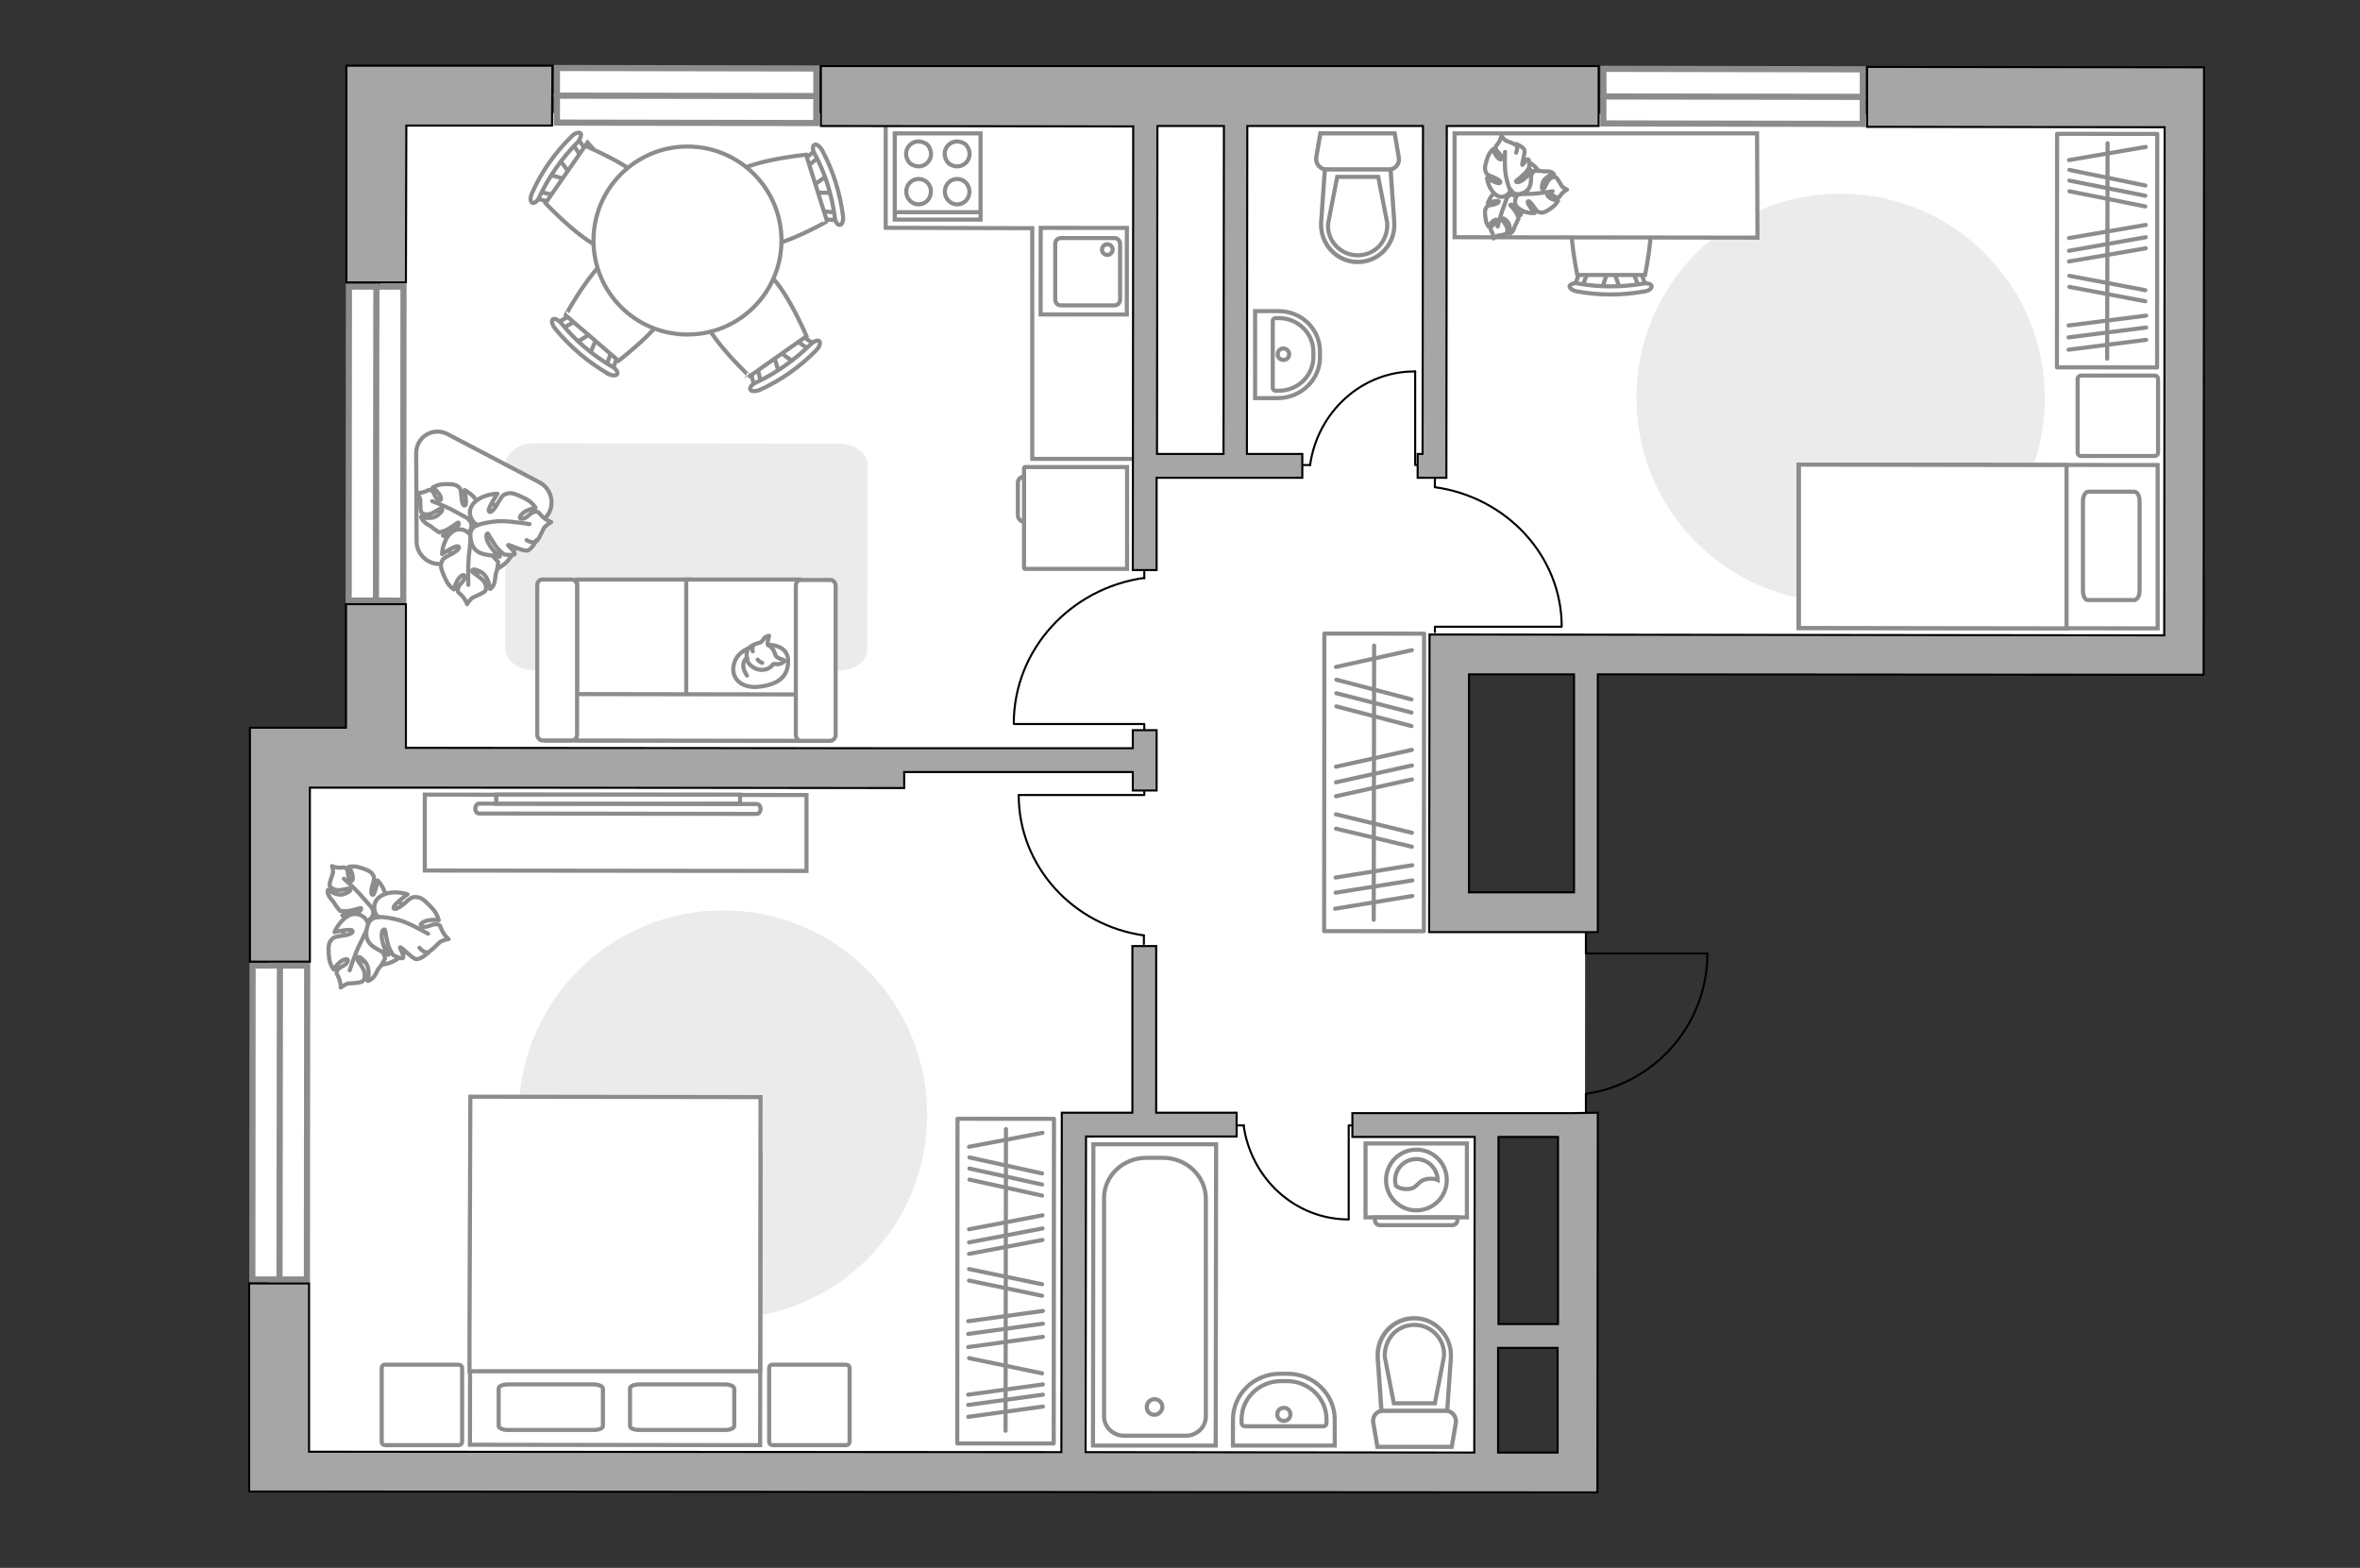 <?xml version="1.0" encoding="utf-8"?>
<!-- Generator: Adobe Illustrator 28.0.0, SVG Export Plug-In . SVG Version: 6.00 Build 0)  -->
<svg version="1.1" xmlns="http://www.w3.org/2000/svg" xmlns:xlink="http://www.w3.org/1999/xlink" x="0px" y="0px"
	 viewBox="0 0 575 382" style="enable-background:new 0 0 575 382;" xml:space="preserve">
<rect x="0" y="0" width="575" height="382" fill="#333333" stroke="none"/>
<style type="text/css">
	.st0{fill:#FFFFFF;}
	.st1{fill:#FFFFFF;stroke:#8C8C8C;stroke-width:1.5;stroke-linecap:round;stroke-miterlimit:10;}
	.st2{fill:none;stroke:#8C8C8C;stroke-miterlimit:10;}
	.st3{fill:#EBEBEB;}
	.st4{fill:#FFFFFF;stroke:#8C8C8C;stroke-miterlimit:10;}
	.st5{fill:none;stroke:#8C8C8C;stroke-linecap:round;stroke-linejoin:round;stroke-miterlimit:10;}
	.st6{fill:#FFFFFF;stroke:#8C8C8C;stroke-linecap:round;stroke-linejoin:round;stroke-miterlimit:10;}
	.st7{fill:none;stroke:#000000;stroke-width:0.5;stroke-linecap:round;stroke-linejoin:round;stroke-miterlimit:10;}
	.st8{fill:#FFFFFF;stroke:#8C8C8C;stroke-linecap:square;stroke-miterlimit:10;}
	.st9{opacity:0.5;}
	.st10{fill-rule:evenodd;clip-rule:evenodd;fill:#FFFFFF;fill-opacity:0.1;stroke:#8C8C8C;stroke-miterlimit:10;}
	.st11{fill:#A6A6A6;stroke:#000000;stroke-width:0.5;stroke-miterlimit:10;}
</style>
<g id="bg_1_">
	<g>
		
			<rect x="247.3" y="-126.9" transform="matrix(-7.883129e-04 1 -1 -7.883129e-04 403.722 -219.548)" class="st0" width="128.5" height="437.7"/>
		
			<rect x="112.1" y="118.8" transform="matrix(-7.883129e-04 1 -1 -7.883129e-04 469.409 32.796)" class="st0" width="212.4" height="264.3"/>
		
			<rect x="2.7" y="251.6" transform="matrix(-7.883129e-04 1 -1 -7.883129e-04 359.845 186.121)" class="st0" width="168.4" height="42.6"/>
		
			<rect x="274.2" y="269.8" transform="matrix(-7.883129e-04 1 -1 -7.883129e-04 633.027 -50.212)" class="st0" width="134.8" height="42.7"/>
		
			<rect x="344.5" y="233.6" transform="matrix(-7.883129e-04 1 -1 -7.883129e-04 620.084 -119.273)" class="st0" width="50.2" height="33.1"/>
	</g>
</g>
<g id="windows_1_">
	<g>
		
			<rect x="53.4" y="101.4" transform="matrix(-7.883054e-04 1 -1 -7.883054e-04 199.753 16.515)" class="st1" width="76.5" height="13.3"/>
		<line class="st1" x1="91.7" y1="69.8" x2="91.6" y2="146.3"/>
	</g>
	<g>
		
			<rect x="29.9" y="266.8" transform="matrix(-7.883054e-04 1 -1 -7.883054e-04 341.664 205.554)" class="st1" width="76.5" height="13.3"/>
		<line class="st1" x1="68.2" y1="235.2" x2="68.1" y2="311.7"/>
	</g>
	<g>
		
			<rect x="135.6" y="16.7" transform="matrix(-1 -1.821342e-03 1.821342e-03 -1 334.45 46.93)" class="st1" width="63.2" height="13.3"/>
		<line class="st1" x1="198.9" y1="23.4" x2="135.6" y2="23.3"/>
	</g>
	<g>
		
			<rect x="390.7" y="16.9" transform="matrix(-1 -1.821342e-03 1.821342e-03 -1 844.516 47.796)" class="st1" width="63.2" height="13.3"/>
		<line class="st1" x1="453.9" y1="23.6" x2="390.7" y2="23.5"/>
	</g>
</g>
<g id="furniture_1_">
	<polyline class="st2" points="215.8,30.6 215.8,55.5 251.5,55.6 251.5,111.8 276,111.8  "/>
	<path id="Vector_84_00000018239572804825828470000010550874241176966591_" class="st3" d="M130.2,163.3l74,0.1    c3.9,0,7.1-2.2,7.1-5.1l0.1-45.1c0-2.8-3.2-5.1-7.1-5.1l-74-0.1c-3.9,0-7.1,2.2-7.1,5.1l-0.1,45.1    C123.4,161.1,126.3,163.3,130.2,163.3z"/>
	<path id="Vector_00000182528543527590892830000001356655733594276015_" class="st3" d="M126.4,271.5c0,27.5,22.2,49.8,49.7,49.8    c27.5,0,49.8-22.2,49.8-49.7c0-27.5-22.2-49.8-49.7-49.8C148.7,221.8,126.4,244,126.4,271.5z"/>
	<path id="Vector_00000054969026946520037730000002552077048309549455_" class="st3" d="M398.7,96.9c0,27.5,22.2,49.8,49.7,49.8    c27.5,0,49.8-22.2,49.8-49.7c0-27.5-22.2-49.8-49.7-49.8C421,47.1,398.7,69.4,398.7,96.9z"/>
	<g>
		<g id="Group_10_00000168801700786178403320000006591023986790165182_">
			<g id="Group_11_00000175321374644220161250000005122641194832700602_">
				<path id="Vector_20_00000053516890637359034780000005322026201404914856_" class="st4" d="M390.3,70.4l1.5-4.6l1.3,0l1.6,4.6       L390.3,70.4z"/>
			</g>
			<g id="Group_12_00000018923948382440529040000015442341010248604075_">
				<path id="Vector_21_00000169520778646224002230000013843914153772726176_" class="st4" d="M399,65.9c0.4,0,0.8,0.2,0.8,0.5       l1.4,3.7c0.1,0.4-0.1,0.7-0.6,0.8c-0.5,0.1-1-0.1-1.1-0.4l-1.4-3.7c-0.1-0.4,0.1-0.7,0.6-0.8C398.8,65.9,398.9,65.9,399,65.9z"/>
			</g>
			<g id="Group_13_00000174586795458178247030000012425806758550502820_">
				<path id="Vector_22_00000168103955853399413520000001752699716828337080_" class="st4" d="M385.9,65.9c0.1,0,0.1,0,0.2,0       c0.5,0.1,0.8,0.4,0.6,0.8l-1.4,3.7c-0.1,0.4-0.6,0.6-1.2,0.4c-0.5-0.1-0.8-0.4-0.6-0.8l1.4-3.7       C385.2,66.1,385.5,65.9,385.9,65.9z"/>
			</g>
			<path id="Vector_23_00000049904893923530057830000009864281988889248384_" class="st4" d="M384.3,47.7c2.9-2.9,13.6-2.9,16.5,0      c3.4,3.4,0,19.3,0,19.3l-16.5,0C384.3,67,380.9,51.1,384.3,47.7z"/>
			<path id="Vector_24_00000020364616390849787690000016010525267567613859_" class="st4" d="M384.6,69.1c5.2,0.9,10.5,0.9,15.7,0      c1.1-0.2,2,0.1,2.1,0.6c0.1,0.5-0.6,1.2-1.8,1.3c-5.4,1-11,1-16.4,0c-1.1-0.2-1.8-0.8-1.8-1.3C382.7,69.2,383.6,68.8,384.6,69.1z      "/>
		</g>
		<path id="Vector_36_00000007427877345203989990000014979564947625233550_" class="st4" d="M428.2,57.9l-73.8-0.1l0-25.3l59.6,0     l14.1,0L428.2,57.9z"/>
	</g>
	<g>
		
			<rect x="485" y="48.8" transform="matrix(7.926456e-04 -1 1 7.926456e-04 451.977 574.466)" class="st5" width="56.9" height="24.4"/>
		<line class="st5" x1="504" y1="85.2" x2="522.9" y2="82.8"/>
		<line class="st5" x1="504" y1="82.2" x2="522.9" y2="79.8"/>
		<line class="st5" x1="504.2" y1="46.6" x2="522.7" y2="50.3"/>
		<line class="st5" x1="504.2" y1="44" x2="522.7" y2="47.7"/>
		<line class="st5" x1="504.2" y1="41.4" x2="522.7" y2="45.2"/>
		<line class="st5" x1="504" y1="79.3" x2="522.9" y2="76.9"/>
		<line class="st5" x1="504.2" y1="69.9" x2="522.7" y2="73.4"/>
		<line class="st5" x1="504.2" y1="67.2" x2="522.7" y2="70.7"/>
		<line class="st5" x1="504.1" y1="63.7" x2="522.8" y2="60.5"/>
		<line class="st5" x1="504.1" y1="58" x2="522.8" y2="54.8"/>
		<line class="st5" x1="504.1" y1="39" x2="522.8" y2="35.8"/>
		<line class="st5" x1="504.1" y1="61.1" x2="522.8" y2="57.8"/>
		<line class="st5" x1="513.4" y1="87.4" x2="513.5" y2="34.9"/>
	</g>
	<g>
		
			<rect x="298.5" y="178.5" transform="matrix(7.883130e-04 -1 1 7.883130e-04 143.88 525.222)" class="st5" width="72.5" height="24.3"/>
		<line class="st5" x1="325.3" y1="221.4" x2="344.1" y2="218.3"/>
		<line class="st5" x1="325.4" y1="217.5" x2="344.1" y2="214.5"/>
		<line class="st5" x1="325.6" y1="172.1" x2="343.9" y2="176.9"/>
		<line class="st5" x1="325.6" y1="168.9" x2="343.9" y2="173.6"/>
		<line class="st5" x1="325.6" y1="165.6" x2="343.9" y2="170.4"/>
		<line class="st5" x1="325.4" y1="213.8" x2="344.1" y2="210.8"/>
		<line class="st5" x1="325.5" y1="201.9" x2="344" y2="206.3"/>
		<line class="st5" x1="325.5" y1="198.4" x2="344" y2="202.9"/>
		<line class="st5" x1="325.5" y1="194" x2="344" y2="189.9"/>
		<line class="st5" x1="325.5" y1="186.8" x2="344" y2="182.7"/>
		<line class="st5" x1="325.5" y1="162.5" x2="344" y2="158.4"/>
		<line class="st5" x1="325.5" y1="190.6" x2="344" y2="186.5"/>
		<line class="st5" x1="334.7" y1="224.1" x2="334.8" y2="157.3"/>
	</g>
	<g>
		<path id="Vector_60_00000065053253825310733310000017478591559511722406_" class="st4" d="M87.7,219.3c-4,2.5-5.3,7.7-2.8,11.7     c2.5,4,7.7,5.3,11.7,2.8c4-2.5,5.3-7.7,2.8-11.7C97,218.1,91.7,216.9,87.7,219.3z"/>
		<path class="st6" d="M90.7,221.4c0,0,0.8,1.3-0.5,2.5c-1.2,1.1-2.7,1.9-4.7,0.6c-2-1.3-2.1-1.5-2.1-1.5s2.5-0.1,3.7-0.7     c1.2-0.6,0.9-1.1,0.8-1.1c-0.1,0-2.4,0.8-3.6,0.8c-1.2,0-1.5-0.1-1.5-0.1s-1.2-1.5-1.3-1.8c-0.1-0.3-1-1.1-1.4-1.9     c-0.4-0.8-0.2-1.4-0.2-1.4s2.2,1.7,4,1c1.8-0.7,1.6-1.1,1.2-1.3c-0.4-0.1-2.2,0.6-3.3,0.3c-1.1-0.3-1.5-0.8-1.5-1.3     c0-0.5,0.6-2.1,0.8-2.7c0.2-0.5-0.2-1.8-0.2-1.8s0.7,0.4,1.9,0.4c1.2,0,1.2-0.3,1.7,0.4c0.5,0.7,0.1,2,0.8,2.7     c0.7,0.6,0.8-0.7,0.5-1.6c-0.3-1-0.8-1.7-0.8-1.7s1.2-0.3,2.5,0.1s2.8,0.9,3.2,1.6c0.5,0.7,0.6,0.9,0.1,2.6     c-0.5,1.6-0.4,2.7,0.1,2.5c0.5-0.2,1.1-3.5,1.1-3.5s2,2,2,4.4C94.2,221.3,91.8,221.9,90.7,221.4z"/>
		<path class="st5" d="M83.8,214.1c0,0,2.9,2.6,4.1,4c0.8,0.9,2.3,2.6,2.9,3.3c0.9,1,1.4,2.3,1.7,3.6"/>
		<path class="st6" d="M89.8,225.6c0,0,1.1-1.4,2.8-0.6c1.8,0.8,3.3,2,2.7,4.7c-0.5,2.7-0.6,2.9-0.6,2.9s-1.2-2.7-2.4-3.7     c-1.2-1-1.6-0.5-1.5-0.4c0,0.1,1.9,2.2,2.5,3.5c0.6,1.3,0.5,1.6,0.5,1.6s-1.1,2-1.4,2.2c-0.3,0.2-0.8,1.6-1.4,2.3     c-0.6,0.7-1.4,0.9-1.4,0.9s0.8-3.1-0.7-4.7c-1.5-1.7-1.9-1.2-1.9-0.7c0,0.5,1.6,2.1,1.8,3.4c0.2,1.3-0.1,1.9-0.7,2.2     c-0.6,0.3-2.6,0.4-3.2,0.4c-0.6,0.1-1.9,1-1.9,1s0.1-0.9-0.4-2.2c-0.5-1.3-0.8-1.1-0.4-2c0.5-0.9,2.1-1.1,2.5-2.1     c0.4-1-1.1-0.6-2,0.2c-0.9,0.8-1.4,1.7-1.4,1.7s-0.9-1.1-1.1-2.7c-0.2-1.6-0.3-3.4,0.3-4.2c0.6-0.8,0.7-1,2.7-1.3     c2-0.2,3.1-0.8,2.6-1.3c-0.5-0.5-4.3,0.4-4.3,0.4s1.2-3,3.8-4.2C88.1,222,89.8,224.3,89.8,225.6z"/>
		<path class="st5" d="M85.2,236.4c0,0,1.4-4.3,2.4-6.2c0.6-1.2,1.7-3.6,2.2-4.6c0.7-1.4,1.8-2.6,3.1-3.4"/>
		<g>
			<path class="st6" d="M102.2,230.9c0.9,1.1,1.7,1.3,2.3,1c0.6-0.3,2.1-1.8,2.6-2.3c0.5-0.5,2.2-0.8,2.2-0.8s-0.8-0.6-1.5-1.9      c-0.7-1.3-0.3-1.5-1.4-1.7c-1.1-0.2-2.4,1-3.5,0.5c-1.1-0.4,0.3-1.3,1.6-1.5c1.3-0.2,2.4,0,2.4,0s-0.3-1.5-1.5-2.8      c-1.2-1.3-2.5-2.7-3.6-2.8c-1.1-0.1-1.4-0.2-3,1.3c-1.6,1.4-2.9,2-2.9,1.2c0-0.8,3.4-3.2,3.4-3.2s-3.4-1.2-6.1,0.2      c-2.8,1.3-2.2,4.4-1,5.4c0,0-1.9-0.2-2.6,1.9c-0.6,2-0.7,4.1,1.9,5.6c2.6,1.5,2.8,1.6,2.8,1.6s-1.3-2.9-1.3-4.6      c0-1.7,0.7-1.6,0.8-1.5c0.1,0.1,0.4,3.2,1.1,4.6c0.7,1.4,0.9,1.6,0.9,1.6s2.1,1.1,2.4,0.7c0.4-0.5-1-2.6-0.7-2.6      c0.4-0.1,3,2.9,4,2.9c1.1,0,2.9-1.6,2.9-1.6"/>
			<path class="st5" d="M104.3,227.5c0,0-4.7-2.7-7-3.3c-1.4-0.4-3.5-0.8-5.1-0.8"/>
		</g>
	</g>
	<g>
		<path id="Vector_60_00000156559858749192864680000006462059340071766683_" class="st4" d="M366.9,50.8c2.8,1.8,6.5,0.9,8.2-2.1     c1.7-3,0.8-7-2-8.8c-2.8-1.8-6.5-0.9-8.2,2.1C363.1,45,364,49,366.9,50.8z"/>
		<path class="st6" d="M367.2,48.1c0,0,0.6-1,1.7-0.5c1.1,0.4,2,1.1,1.8,2.9c-0.2,1.8-0.2,1.9-0.2,1.9s-0.9-1.7-1.6-2.2     c-0.8-0.6-1-0.2-0.9-0.2c0,0.1,1.3,1.3,1.6,2.2c0.4,0.8,0.4,1,0.4,1s-0.6,1.3-0.7,1.5c-0.2,0.2-0.4,1.1-0.7,1.6     c-0.3,0.5-0.8,0.6-0.8,0.6s0.4-2-0.6-3c-1-1-1.2-0.7-1.2-0.4c0,0.3,1.1,1.3,1.2,2.1c0.2,0.8,0,1.2-0.3,1.4     c-0.3,0.2-1.5,0.3-1.9,0.4c-0.4,0.1-1.1,0.7-1.1,0.7s0-0.6-0.3-1.4c-0.4-0.8-0.6-0.7-0.3-1.3c0.2-0.6,1.2-0.8,1.4-1.5     c0.2-0.7-0.7-0.3-1.2,0.2c-0.5,0.6-0.8,1.1-0.8,1.1s-0.6-0.7-0.7-1.7c-0.2-1-0.3-2.2,0-2.7c0.3-0.6,0.4-0.7,1.6-0.9     c1.2-0.2,1.8-0.7,1.5-0.9c-0.3-0.3-2.6,0.5-2.6,0.5s0.6-2,2.1-2.8C366,45.8,367.2,47.2,367.2,48.1z"/>
		<path class="st5" d="M364.9,55.2c0,0,0.7-2.8,1.2-4.1c0.3-0.8,0.9-2.4,1.1-3c0.3-0.9,0.9-1.7,1.7-2.3"/>
		<path class="st6" d="M370.1,47.2c0,0-1.2-0.2-1.3-1.7c-0.1-1.5,0.2-2.9,2.1-3.5c1.9-0.6,2-0.6,2-0.6s-1.3,1.7-1.5,2.9     c-0.2,1.1,0.2,1.2,0.3,1.1c0.1-0.1,0.8-2,1.4-2.9c0.6-0.8,0.8-0.9,0.8-0.9s1.6,0,1.8,0.1c0.2,0.1,1.2,0,1.9,0.1     c0.7,0.2,1,0.6,1,0.6s-2.2,0.5-2.7,2.1c-0.5,1.6-0.1,1.7,0.2,1.5c0.3-0.2,0.8-1.8,1.5-2.4c0.7-0.6,1.3-0.6,1.6-0.3s1.1,1.6,1.3,2     c0.2,0.4,1.3,0.9,1.3,0.9s-0.6,0.3-1.3,1c-0.6,0.8-0.4,0.9-1.1,0.9c-0.7,0-1.3-1-2.1-0.9c-0.8,0.1,0,0.9,0.8,1.3     c0.8,0.3,1.5,0.4,1.5,0.4s-0.4,0.9-1.4,1.6c-0.9,0.7-2,1.4-2.7,1.3c-0.7-0.1-0.9-0.1-1.7-1.3c-0.8-1.2-1.5-1.8-1.6-1.3     c-0.1,0.5,1.7,2.7,1.7,2.7s-2.3,0.2-3.8-1.1C368.4,49.7,369.3,47.7,370.1,47.2z"/>
		<path class="st5" d="M378.3,46.6c0,0-3.1,0.5-4.6,0.6c-1,0-2.8,0.1-3.6,0.1c-1.1,0-2.2-0.3-3.1-0.9"/>
		<g>
			<path class="st6" d="M369.4,37.2c0.4-1,0.3-1.6-0.1-1.9c-0.4-0.3-1.8-0.8-2.3-1c-0.5-0.2-1.2-1.2-1.2-1.2s-0.1,0.8-0.7,1.7      c-0.6,0.9-0.8,0.7-0.6,1.5s1.4,1.3,1.4,2.1c0.1,0.9-0.9,0.3-1.4-0.5c-0.5-0.8-0.7-1.6-0.7-1.6s-0.8,0.7-1.3,1.9      c-0.4,1.2-0.9,2.6-0.6,3.4c0.3,0.8,0.3,1,1.8,1.5c1.4,0.6,2.2,1.2,1.7,1.5c-0.5,0.3-3.1-1.2-3.1-1.2s0.3,2.6,2.1,4      c1.7,1.4,3.5-0.1,3.7-1.2c0,0,0.5,1.3,2,1.1c1.5-0.3,2.8-1,2.9-3.2c0.1-2.3,0.1-2.4,0.1-2.4s-1.4,1.9-2.5,2.4      c-1.1,0.6-1.3,0.1-1.2,0c0.1-0.1,1.8-1.4,2.5-2.3c0.7-0.9,0.7-1.2,0.7-1.2s0-1.8-0.3-1.8c-0.5-0.1-1.3,1.5-1.4,1.4      c-0.2-0.2,0.8-3,0.5-3.7c-0.3-0.7-1.9-1.4-1.9-1.4"/>
			<path class="st5" d="M366.7,37c0,0-0.2,4.1,0.2,5.8c0.2,1.1,0.6,2.6,1.1,3.7"/>
		</g>
	</g>
	<g id="Group_34_00000169551493672984400970000007507563975969355139_">
		<path id="Vector_158_00000077288396168659804080000014849527197885642640_" class="st7" d="M247.1,176.4l31.7,0l0,1.4"/>
		<path id="Vector_159_00000069369650405842684710000000596904833633381566_" class="st7" d="M278.8,138.7l0,2.2"/>
		<path id="Vector_160_00000093168865807663781870000012021556751246230688_" class="st7" d="M278.8,140.8     c-17.9,2.5-31.8,17.4-31.8,35.5"/>
	</g>
	<g id="Group_34_00000016048737445495050900000014773912590847581578_">
		<path id="Vector_158_00000177448338772205225640000007004406119660673447_" class="st7" d="M380.4,152.7l-30.8,0l0,1.3"/>
		<path id="Vector_159_00000024720353926377487250000001350853283752197259_" class="st7" d="M349.6,116.6l0,2.1"/>
		<path id="Vector_160_00000121982883312230704750000006810064861613265050_" class="st7" d="M349.6,118.7     c17.4,2.4,30.9,16.7,30.9,34"/>
	</g>
	<g id="Group_34_00000024724164206346817320000005366774361257590916_">
		<path id="Vector_158_00000112624017479566620910000007227541939164730811_" class="st7" d="M248.3,193.7l30.5,0l0-1.3"/>
		<path id="Vector_159_00000062883845271735590170000015211536113528987785_" class="st7" d="M278.7,230l0-2.1"/>
		<path id="Vector_160_00000129884203925701110840000012167331950886510238_" class="st7" d="M278.7,227.9     c-17.2-2.4-30.5-16.8-30.5-34.2"/>
	</g>
	<g id="Group_34_00000093891528437688082370000009711778554977782915_">
		<path id="Vector_158_00000102533174126171675560000005386346085303384967_" class="st7" d="M328.6,297l0-22.8l1,0"/>
		<path id="Vector_159_00000075134054451309222400000015280091963404922523_" class="st7" d="M301.5,274.2l1.6,0"/>
		<path id="Vector_160_00000016786858233858708620000017153877384907033488_" class="st7" d="M303,274.2     c1.8,12.9,12.5,22.9,25.6,22.9"/>
	</g>
	<g id="Group_34_00000168118642679366618010000015525210595496848822_">
		<path id="Vector_158_00000161614492543211860780000008292420407155841468_" class="st7" d="M344.8,90.5l0,22.8l1,0"/>
		<path id="Vector_159_00000068660400798097114160000001463061052808288931_" class="st7" d="M317.6,113.3l1.6,0"/>
		<path id="Vector_160_00000085245555859582587760000015923437711409435327_" class="st7" d="M319.2,113.3     c1.8-12.9,12.6-22.9,25.6-22.8"/>
	</g>
	<g>
		<g>
			<path id="Vector_2_00000141416828517375912500000012966388117311192226_" class="st4" d="M438.2,153l0-39.8l87.5,0.1l0,39.8      L438.2,153z"/>
			<path id="Vector_3_00000109006660524126902560000006097331699481718947_" class="st4" d="M438.3,113.2l0,39.8l65.2,0.1l0-35.1      l0-4.7l-8.9,0L438.3,113.2z"/>
			<path id="Vector_4_00000107563695087669249640000013225260682465953412_" class="st5" d="M521.3,122.1l0,21.8      c0,1.3-0.6,2.3-1.3,2.3l-11.3,0c-0.7,0-1.2-1-1.2-2.3l0-21.8c0-1.3,0.6-2.3,1.3-2.3l11.3,0C520.8,119.9,521.3,120.9,521.3,122.1z      "/>
		</g>
		<path id="Vector_5_00000052091137134153077520000002420769565940163213_" class="st6" d="M507.1,91.5l17.8,0     c0.6,0,0.9,0.4,0.9,0.9l0,17.8c0,0.6-0.4,0.9-0.9,0.9l-17.8,0c-0.6,0-0.9-0.4-0.9-0.9l0-17.8C506.2,91.9,506.6,91.5,507.1,91.5z"/>
	</g>
	<g>
		<path id="Vector_98_00000072958673717064380210000013232112683738897313_" class="st4" d="M185.3,281.2l-70.7-0.1l-0.1,70.9     l70.7,0.1L185.3,281.2z"/>
		<path id="Vector_99_00000109009768559358578930000000119589450727130003_" class="st4" d="M114.6,267.2l70.7,0.1l-0.1,66.8     l-62.4,0l-8.4,0l0-9.1L114.6,267.2z"/>
		<path id="Vector_100_00000124862534813019293860000011482468633490976696_" class="st5" d="M155.7,348.4l21,0c1.2,0,2.2-0.4,2.2-1     l0-9.1c0-0.5-1-1-2.2-1l-21,0c-1.2,0-2.2,0.4-2.2,1l0,9.1C153.5,348,154.5,348.4,155.7,348.4z"/>
		<path id="Vector_101_00000007386549060959086760000000015225261779241392_" class="st5" d="M123.7,348.4l21,0c1.2,0,2.2-0.4,2.2-1     l0-9.1c0-0.5-1-1-2.2-1l-21,0c-1.2,0-2.2,0.4-2.2,1l0,9.1C121.5,347.9,122.4,348.4,123.7,348.4z"/>
	</g>
	<path id="Vector_5_00000092446133325633818550000000901463405270919083_" class="st6" d="M187.4,333.4l0,17.8    c0,0.6,0.4,0.9,0.9,0.9l17.8,0c0.6,0,0.9-0.4,0.9-0.9l0-17.8c0-0.6-0.4-0.9-0.9-0.9l-17.8,0C187.8,332.4,187.4,332.8,187.4,333.4z"/>
	<path class="st6" d="M101.4,110.4l0.1,21.5c0,3.9,4.1,6.6,7.6,5.1l22.2-9.8c4.1-1.8,4.1-7.6,0.1-9.7l-22.3-11.7    C105.6,103.9,101.4,106.4,101.4,110.4z"/>
	<g>
		<path id="Vector_55_00000055684259622802630320000015450636441347665069_" class="st4" d="M140.6,180.4l27.6,0l0-39.2l-27.6,0     L140.6,180.4z"/>
		<path id="Vector_56_00000060727019147794985440000001131365312425096835_" class="st4" d="M167.2,180.4l27.6,0l0-39.2l-27.6,0     L167.2,180.4z"/>
		<path id="Vector_57_00000181064274455628483290000000559954733379557263_" class="st4" d="M135.7,169.1l-2.6,11.3l65.6,0.1l0-11.3     L135.7,169.1z"/>
		<path id="Vector_58_00000038376697222997123330000009745727845825277059_" class="st4" d="M140.6,179l0-36.4     c0-0.7-0.6-1.4-1.2-1.4l-7.3,0c-0.7,0-1.2,0.6-1.2,1.4l0,36.4c0,0.7,0.6,1.4,1.2,1.4l7.3,0C140,180.4,140.6,179.8,140.6,179z"/>
		<path id="Vector_59_00000042728583494937224330000004230342908405899710_" class="st4" d="M203.6,179.1l0-36.4     c0-0.7-0.6-1.4-1.2-1.4l-7.3,0c-0.7,0-1.2,0.6-1.2,1.4l0,36.4c0,0.7,0.6,1.4,1.2,1.4l7.3,0C203,180.4,203.6,179.8,203.6,179.1z"/>
		<g>
			<path class="st6" d="M187.2,157.1c0,0,4.6-0.1,4.8,3.6c0.2,3.8-2,6-6.9,6.6c-4.8,0.6-7.1-2.4-6.3-5.4      C179.4,159,182.5,157.1,187.2,157.1z"/>
			<path class="st6" d="M189,159.8c0,0,0.5,0.6,1.4,0.8c0.9,0.3,0.7,0.5,0.7,0.5s-0.8,0.9-2,0.7c-0.7-0.1-0.7,0-0.7,0      s-0.8,1.3-2.5,1.4c-1.6,0.2-3.4-1.1-3.7-2c-0.3-0.9-0.5-2.3,0.1-3.1c0.6-0.8,1.9-1.3,2.7-1.5c0.8-0.1,1-1.2,1.7-1.5      c0.7-0.3,0.7-0.2,0.7-0.2s-0.6,1.9-0.3,2.3C187.3,157.4,188.2,157.2,189,159.8z"/>
			<path class="st6" d="M184.6,160.7c0,0,0.3,0.5,1.1,0.8"/>
			<path class="st6" d="M183.4,158.7c0,0-0.2-0.6,0-1.1"/>
			<path class="st5" d="M182,160.3c0,0-0.7,0.2-0.9,1.7c-0.1,1.2,0.9,2.6,0.9,2.6"/>
		</g>
	</g>
	<g>
		<g id="Group_2_00000008865768347747701090000007770578760330070714_">
			<g id="Group_3_00000137830763629372847210000003899876902797299878_">
				<path id="Vector_10_00000062903830056852954810000018087524884780106138_" class="st4" d="M140.3,83.5l4.3-2.6l1,0.8l-1.9,4.7       L140.3,83.5z"/>
			</g>
			<g id="Group_4_00000140001624133686705290000011181703213022187178_">
				<path id="Vector_11_00000120556028638789664680000006488842982827612588_" class="st4" d="M150.1,85.9c0.3,0.3,0.5,0.7,0.3,1       l-1.4,3.9c-0.1,0.4-0.6,0.5-1,0.2c-0.5-0.3-0.7-0.8-0.6-1l1.4-3.9c0.1-0.4,0.6-0.4,1-0.2C150,85.8,150,85.8,150.1,85.9z"/>
			</g>
			<g id="Group_5_00000003075827033099014670000015679431950143570366_">
				<path id="Vector_12_00000034052356360968758290000001079438132729978027_" class="st4" d="M139.9,77.1c0.1,0.1,0.1,0.1,0.2,0.2       c0.3,0.4,0.3,0.9,0,1l-3.6,2c-0.4,0.2-0.9,0-1.2-0.4c-0.3-0.4-0.3-0.9,0-1l3.6-2C139.1,76.8,139.5,76.8,139.9,77.1z"/>
			</g>
			<path id="Vector_13_00000072267608435803343460000010534710319954103709_" class="st4" d="M150.7,61.7      c4.2-0.3,12.6,6.8,12.9,11.1c0.4,5-12.9,15.1-12.9,15.1l-12.9-11.1C137.8,76.8,145.8,62.1,150.7,61.7z"/>
			<path id="Vector_14_00000065781981932424693010000002124802486091843212_" class="st4" d="M136.7,78.7c3.4,4.2,7.6,7.8,12.4,10.6      c1,0.5,1.5,1.4,1.3,1.8c-0.2,0.5-1.3,0.5-2.3-0.1c-4.9-2.8-9.3-6.6-12.9-11c-0.7-0.9-0.9-1.9-0.5-2.2      C135.1,77.5,136,77.9,136.7,78.7z"/>
		</g>
		<g id="Group_2_00000008840391810329111180000017408453800811290527_">
			<g id="Group_3_00000054259051959015207580000011416899526277964970_">
				<path id="Vector_10_00000013882837230832590880000016542140136559822724_" class="st4" d="M202.9,47l-5-0.1l-0.4-1.2l4.1-3       L202.9,47z"/>
			</g>
			<g id="Group_4_00000019665934684234067640000007470813918387439510_">
				<path id="Vector_11_00000135668994618843507710000004244304112104235164_" class="st4" d="M195.8,39.8c-0.1-0.4,0-0.8,0.2-1       l3.2-2.6c0.3-0.3,0.7-0.1,1,0.4c0.2,0.5,0.2,1-0.1,1.2l-3.2,2.6c-0.3,0.2-0.7,0.1-1-0.4C195.9,39.9,195.8,39.8,195.8,39.8z"/>
			</g>
			<g id="Group_5_00000010290192582695846180000008365841002467378070_">
				<path id="Vector_12_00000175282394948225931680000015159102882021081987_" class="st4" d="M199.8,52.6c0-0.1,0-0.1-0.1-0.2       c-0.1-0.5,0.2-0.9,0.6-0.9l4.1,0.3c0.4,0,0.7,0.5,0.8,1c0.1,0.5-0.2,0.9-0.6,0.9l-4.1-0.3C200.3,53.3,200,53,199.8,52.6z"/>
			</g>
			<path id="Vector_13_00000118391448669464139580000010478834045715466667_" class="st4" d="M182.5,59.9c-3.8-2-7.1-12.5-5.1-16.2      c2.3-4.4,19-6,19-6l5.1,16.2C201.5,54,186.9,62.2,182.5,59.9z"/>
			<path id="Vector_14_00000040570130968011597160000012760481880396746118_" class="st4" d="M203.4,53c-0.7-5.4-2.3-10.7-4.9-15.5      c-0.6-1-0.5-2-0.1-2.2c0.5-0.3,1.3,0.3,1.9,1.3c2.7,5,4.4,10.5,5.1,16.1c0.1,1.1-0.2,2.1-0.8,2.1C204.1,54.9,203.5,54,203.4,53z"/>
		</g>
		<g id="Group_2_00000010306963308244177390000000073504283978313380_">
			<g id="Group_3_00000017508703132021075330000009851001356699117959_">
				<path id="Vector_10_00000025433715230002426620000017903950239067600038_" class="st4" d="M136.2,38.7l3,4.1l-0.7,1.1l-4.8-1.4       L136.2,38.7z"/>
			</g>
			<g id="Group_4_00000040546253322095374260000016356966516707827373_">
				<path id="Vector_11_00000037694697785156289570000001330411498241752511_" class="st4" d="M134.9,48.8c-0.2,0.4-0.7,0.5-0.9,0.4       l-4-1c-0.4-0.1-0.5-0.5-0.3-1c0.2-0.5,0.7-0.8,1-0.7l4,1c0.4,0.1,0.5,0.5,0.3,1C135,48.6,134.9,48.7,134.9,48.8z"/>
			</g>
			<g id="Group_5_00000065040018867560734000000013646875128126168726_">
				<path id="Vector_12_00000093867588365486909610000006332169270508938395_" class="st4" d="M142.6,37.7c-0.1,0.1-0.1,0.1-0.1,0.2       c-0.4,0.4-0.8,0.4-1,0.1l-2.3-3.4c-0.2-0.3-0.1-0.9,0.3-1.2c0.4-0.4,0.8-0.4,1-0.1l2.3,3.4C142.8,36.9,142.8,37.3,142.6,37.7z"/>
			</g>
			<path id="Vector_13_00000031200481118826590390000014665753440425546885_" class="st4" d="M159,46.9c0.8,4.2-5.5,13.2-9.7,14      c-4.9,0.9-16.4-11.4-16.4-11.4l9.7-14C142.6,35.6,158.1,42,159,46.9z"/>
			<path id="Vector_14_00000168111768522895811490000002113974502390117271_" class="st4" d="M140.7,34.7c-3.8,3.8-7,8.4-9.3,13.3      c-0.4,1-1.2,1.6-1.7,1.4c-0.5-0.2-0.6-1.2-0.1-2.3c2.3-5.2,5.6-9.9,9.7-13.9c0.8-0.8,1.8-1.1,2.2-0.7      C141.7,32.9,141.4,33.9,140.7,34.7z"/>
		</g>
		<g id="Group_2_00000102541803554064086810000010757132155873352884_">
			<g id="Group_3_00000170962174613910141770000001846175316948067228_">
				<path id="Vector_10_00000013888043898144051520000011292266069931517079_" class="st4" d="M189.8,90.9l-1.4-4.8l1.1-0.7l4.1,3       L189.8,90.9z"/>
			</g>
			<g id="Group_4_00000036221279005020082190000014634414731789564804_">
				<path id="Vector_11_00000060746566828180193660000009221909442708736139_" class="st4" d="M194.5,82c0.4-0.2,0.8-0.3,1-0.1       l3.4,2.3c0.3,0.2,0.3,0.7-0.1,1c-0.4,0.4-0.9,0.5-1.1,0.3l-3.4-2.3c-0.3-0.2-0.3-0.7,0.1-1C194.4,82.1,194.4,82,194.5,82z"/>
			</g>
			<g id="Group_5_00000085214760131211412400000012796709455022281397_">
				<path id="Vector_12_00000103945436415214822500000008501429961005426593_" class="st4" d="M183.4,89.7c0.1-0.1,0.1-0.1,0.2-0.1       c0.5-0.2,0.9-0.1,1,0.3l1,4c0.1,0.4-0.2,0.9-0.7,1c-0.5,0.2-0.9,0.1-1-0.3l-1-4C182.9,90.4,183.1,90,183.4,89.7z"/>
			</g>
			<path id="Vector_13_00000114074010330247571570000016168741080423444153_" class="st4" d="M171.2,75.4c0.7-4.2,9.7-10.5,13.9-9.8      c4.9,0.9,11.4,16.3,11.4,16.3l-13.9,9.8C182.7,91.7,170.4,80.3,171.2,75.4z"/>
			<path id="Vector_14_00000003827207931441557260000015252975184915604154_" class="st4" d="M184.2,93.2c4.9-2.3,9.4-5.5,13.3-9.3      c0.8-0.8,1.7-1.1,2.1-0.8c0.4,0.3,0.1,1.4-0.7,2.2c-4,4.1-8.7,7.4-13.8,9.7c-1,0.4-2.1,0.4-2.3-0.1      C182.6,94.5,183.2,93.6,184.2,93.2z"/>
		</g>
		<g>
			<circle class="st4" cx="167.5" cy="58.6" r="22.9"/>
		</g>
	</g>
	<g>
		
			<rect x="205.5" y="300.4" transform="matrix(7.883129e-04 -1 1 7.883129e-04 -67.332 556.939)" class="st5" width="79.1" height="23.5"/>
		<line class="st5" x1="235.9" y1="328.2" x2="254.1" y2="325.7"/>
		<line class="st5" x1="235.9" y1="339.8" x2="254.1" y2="337.3"/>
		<line class="st5" x1="235.9" y1="342.3" x2="254.1" y2="339.8"/>
		<line class="st5" x1="235.9" y1="345.2" x2="254.1" y2="342.7"/>
		<line class="st5" x1="235.9" y1="325" x2="254.1" y2="322.5"/>
		<line class="st5" x1="236.2" y1="287.4" x2="253.9" y2="291.3"/>
		<line class="st5" x1="236.2" y1="284.7" x2="253.9" y2="288.6"/>
		<line class="st5" x1="236.2" y1="282" x2="253.9" y2="285.9"/>
		<line class="st5" x1="235.9" y1="321.9" x2="254.1" y2="319.4"/>
		<line class="st5" x1="236.1" y1="312" x2="253.9" y2="315.7"/>
		<line class="st5" x1="236.1" y1="330.9" x2="253.9" y2="334.6"/>
		<line class="st5" x1="236.1" y1="309.2" x2="253.9" y2="312.9"/>
		<line class="st5" x1="236.1" y1="305.5" x2="254" y2="302.1"/>
		<line class="st5" x1="236.1" y1="299.5" x2="254" y2="296.1"/>
		<line class="st5" x1="236.1" y1="279.4" x2="254" y2="276"/>
		<line class="st5" x1="236.1" y1="302.7" x2="254" y2="299.3"/>
		<line class="st5" x1="245" y1="348.6" x2="245.1" y2="275.1"/>
	</g>
	<g>
		<path id="Vector_93_00000173151743787706462360000014783417876768425089_" class="st4" d="M196.5,193.7l-93-0.1l0,18.5l93,0.1     L196.5,193.7z"/>
		<g>
			<g>
				<path class="st4" d="M184.4,195.9c0.5,0,0.9,0.5,0.9,1.2c0,0.6-0.4,1.2-0.9,1.2l-67.7-0.1c-0.5,0-0.9-0.5-0.9-1.2       c0-0.6,0.4-1.2,0.9-1.2L184.4,195.9z"/>
				<rect x="120.9" y="193.6" class="st4" width="59.4" height="2.2"/>
			</g>
		</g>
	</g>
	<g>
		<path id="Vector_60_00000091731760176234263030000002836391849148495503_" class="st4" d="M110.7,125.6c-2.9,3.7-2.3,9.1,1.3,12     c3.7,2.9,9.1,2.3,12-1.3c2.9-3.7,2.3-9.1-1.3-12C119,121.3,113.6,121.9,110.7,125.6z"/>
		<path class="st6" d="M114.2,126.6c0,0,1.2,1,0.4,2.5c-0.8,1.5-1.9,2.7-4.2,2.1c-2.3-0.6-2.5-0.7-2.5-0.7s2.4-0.9,3.3-1.9     c0.9-1,0.5-1.3,0.4-1.3c-0.1,0-2,1.5-3.2,2c-1.2,0.4-1.4,0.4-1.4,0.4s-1.6-1-1.8-1.3c-0.2-0.2-1.3-0.7-1.9-1.3     c-0.6-0.6-0.7-1.2-0.7-1.2s2.6,0.9,4.1-0.4c1.5-1.2,1.1-1.6,0.7-1.6c-0.4,0-1.9,1.3-3,1.4c-1.1,0.1-1.7-0.2-1.8-0.7     c-0.2-0.5-0.2-2.2-0.2-2.8c0-0.5-0.8-1.7-0.8-1.7s0.8,0.1,1.9-0.3c1.1-0.4,1-0.7,1.7-0.2c0.7,0.4,0.8,1.9,1.7,2.2     c0.9,0.4,0.6-0.9-0.1-1.7c-0.6-0.8-1.4-1.3-1.4-1.3s1-0.7,2.4-0.8c1.4-0.1,2.9-0.1,3.6,0.4c0.7,0.5,0.9,0.7,1,2.4     c0.1,1.7,0.5,2.7,1,2.3c0.4-0.4-0.2-3.7-0.2-3.7s2.5,1.2,3.4,3.5C117.4,125.3,115.4,126.7,114.2,126.6z"/>
		<path class="st5" d="M105.3,122.1c0,0,3.6,1.4,5.2,2.3c1,0.6,3,1.6,3.8,2.1c1.2,0.7,2.1,1.6,2.8,2.8"/>
		<path class="st6" d="M114.8,130.8c0,0,0.5-1.7,2.4-1.6c2,0.1,3.8,0.8,4.2,3.5c0.4,2.7,0.4,2.9,0.4,2.9s-2.1-2.1-3.5-2.6     c-1.5-0.5-1.6,0.1-1.6,0.2c0.1,0.1,2.6,1.4,3.6,2.5c1,1.1,1.1,1.3,1.1,1.3s-0.3,2.2-0.5,2.5c-0.2,0.3-0.2,1.8-0.5,2.7     c-0.3,0.9-1,1.3-1,1.3s-0.3-3.2-2.3-4.2c-2-1-2.2-0.4-2,0c0.2,0.4,2.2,1.4,2.9,2.5c0.6,1.1,0.5,1.9,0.1,2.3     c-0.4,0.4-2.3,1.2-2.9,1.5c-0.6,0.3-1.4,1.6-1.4,1.6s-0.2-0.9-1.2-2c-0.9-1-1.2-0.8-1-1.8c0.1-1,1.6-1.7,1.6-2.8     c0-1.1-1.2-0.2-1.8,0.9c-0.6,1.1-0.8,2.1-0.8,2.1s-1.2-0.7-1.9-2.2c-0.7-1.5-1.5-3.1-1.2-4.1c0.3-1,0.3-1.2,2.1-2.1     c1.8-0.9,2.7-1.8,2-2.1c-0.6-0.3-3.9,1.9-3.9,1.9s0.1-3.3,2.2-5.2C111.9,128,114.4,129.5,114.8,130.8z"/>
		<path class="st5" d="M114.1,142.5c0,0-0.1-4.5,0.1-6.7c0.2-1.4,0.4-4,0.5-5.1c0.2-1.6,0.8-3,1.7-4.3"/>
		<g>
			<path class="st6" d="M128.3,131.6c1.2,0.7,2,0.6,2.5,0.2c0.5-0.5,1.4-2.5,1.7-3.1c0.3-0.6,1.8-1.5,1.8-1.5s-1-0.3-2.1-1.3      c-1.1-1-0.8-1.3-1.9-1.2c-1.1,0.1-1.9,1.7-3.1,1.7c-1.2,0-0.2-1.3,1-1.9c1.2-0.6,2.3-0.8,2.3-0.8s-0.8-1.3-2.3-2.1      c-1.6-0.8-3.3-1.7-4.4-1.4c-1.1,0.3-1.3,0.3-2.4,2.2c-1,1.9-2,2.8-2.3,2.1c-0.3-0.7,2.1-4.2,2.1-4.2s-3.6,0-5.7,2.2      c-2.1,2.2-0.5,4.9,0.9,5.4c0,0-1.9,0.5-1.8,2.6c0.1,2.1,0.8,4.1,3.7,4.6c3,0.5,3.2,0.5,3.2,0.5s-2.2-2.3-2.8-3.9      c-0.5-1.6,0.1-1.8,0.2-1.7c0.1,0.1,1.5,2.8,2.6,3.9c1.1,1.1,1.4,1.2,1.4,1.2s2.3,0.3,2.5-0.1c0.2-0.6-1.8-2.1-1.6-2.2      c0.3-0.2,3.8,1.7,4.8,1.3c1-0.3,2.1-2.5,2.1-2.5"/>
			<path class="st5" d="M129,127.7c0,0-5.4-0.9-7.7-0.7c-1.5,0.1-3.6,0.4-5.1,1"/>
		</g>
	</g>
	<path id="Vector_5_00000177444824304128016790000016746212152687720100_" class="st6" d="M93,333.4l0,17.8c0,0.6,0.4,0.9,0.9,0.9    l17.8,0c0.6,0,0.9-0.4,0.9-0.9l0-17.8c0-0.6-0.4-0.9-0.9-0.9l-17.8,0C93.4,332.4,93,332.8,93,333.4z"/>
</g>
<g id="plan">
	<path class="st7" d="M386.4,271.2l0-4.7c16.7-2.4,29.6-16.8,29.6-34.2l-29.6,0l0-5.2"/>
	<g>
		<polyline class="st8" points="296.3,278.8 296.2,352.2 266.3,352.2 266.4,278.8 296.3,278.8   "/>
		<path class="st4" d="M279.3,282.1l4.1,0c5.7,0,10.4,4.5,10.4,10l0,53c0,2.6-2.2,4.7-4.9,4.7l-15,0c-2.7,0-4.9-2.1-4.9-4.7l0-53     C268.9,286.5,273.6,282.1,279.3,282.1z"/>
		<path class="st4" d="M279.4,342.8c0-1.1,0.9-1.9,1.9-1.9c1.1,0,1.9,0.9,1.9,1.9c0,1-0.9,1.9-1.9,1.9     C280.2,344.7,279.4,343.9,279.4,342.8z"/>
	</g>
	<g>
		<path id="Vector_8_00000110457318885228894970000010978610134416879247_" class="st4" d="M249.5,114l0,24.4c0,0.1,0.1,0.2,0.2,0.2     l24.9,0l0-24.8l-24.9,0C249.6,113.9,249.5,113.9,249.5,114z"/>
		<path id="Vector_9_00000112630990667078850840000003102207245690976178_" class="st4" d="M249.5,127.1l0-11     c-0.8,0-1.5,0.7-1.5,1.5l0,8.1C248.1,126.4,248.7,127.1,249.5,127.1z"/>
	</g>
	<g>
		<g>
			<rect x="218" y="32.5" class="st4" width="20.9" height="21"/>
		</g>
		<line class="st4" x1="238.9" y1="51.7" x2="218" y2="51.7"/>
		<path class="st4" d="M233.2,43.6c-1.7,0-3,1.4-3,3.1c0,1.7,1.4,3.1,3,3.1c1.7,0,3-1.4,3-3.1C236.2,45,234.9,43.6,233.2,43.6z"/>
		<path class="st4" d="M234.6,34.8c-2.7-1.3-5.4,1.4-4.1,4.1c0.3,0.6,0.7,1.1,1.3,1.3c2.7,1.3,5.4-1.4,4.1-4.1     C235.6,35.5,235.2,35,234.6,34.8z"/>
		<path class="st4" d="M223.8,43.6c-1.7,0-3,1.4-3,3.1c0,1.7,1.4,3.1,3,3.1c1.7,0,3-1.4,3-3.1C226.9,45,225.5,43.6,223.8,43.6z"/>
		<path class="st4" d="M225.2,34.8c-2.7-1.3-5.4,1.4-4.1,4.1c0.3,0.6,0.7,1.1,1.3,1.3c2.7,1.3,5.4-1.4,4.1-4.1     C226.3,35.5,225.8,35,225.2,34.8z"/>
	</g>
	<g>
		<g>
			
				<rect x="253.5" y="55.7" transform="matrix(7.883128e-04 -1 1 7.883128e-04 197.643 330.073)" class="st4" width="21.1" height="21"/>
		</g>
		<path class="st4" d="M272.9,73l0-13.6c0-0.8-0.6-1.4-1.4-1.4l-13,0c-0.8,0-1.4,0.6-1.4,1.4l0,13.6c0,0.8,0.6,1.4,1.4,1.4l13,0     C272.3,74.4,272.9,73.8,272.9,73z"/>
		<path class="st4" d="M268.5,60.8c0-0.7,0.6-1.3,1.3-1.3c0.7,0,1.3,0.6,1.3,1.3c0,0.7-0.6,1.3-1.3,1.3     C269,62.1,268.5,61.5,268.5,60.8z"/>
	</g>
	<g>
		<g class="st9">
			<path class="st4" d="M352.2,343.7l-15.2,0c-1.5,0-2.7,1.4-2.4,2.9l1,5.9l18.1,0l1-5.9C354.9,345.1,353.7,343.7,352.2,343.7z"/>
			<path class="st4" d="M336.5,343.6l16,0l0.9-12.9c0.3-5.2-3.7-9.6-8.9-9.6c-5.2,0-9.2,4.4-8.9,9.6L336.5,343.6z"/>
		</g>
		<g>
			<path class="st4" d="M352.2,343.7l-15.2,0c-1.5,0-2.7,1.4-2.4,2.9l1,5.9l18.1,0l1-5.9C354.9,345.1,353.7,343.7,352.2,343.7z"/>
			<path class="st4" d="M344.6,321.2L344.6,321.2c-5.2,0-9.2,4.4-8.9,9.6l0.9,12.9l16,0l0.9-12.9      C353.8,325.6,349.7,321.2,344.6,321.2z"/>
			<path class="st4" d="M339.6,341.9l-2.2-11.3c-0.1-2,0.6-4,1.9-5.5c1.4-1.5,3.3-2.3,5.3-2.3c2,0,3.9,0.8,5.3,2.3      c1.4,1.5,2.1,3.4,1.9,5.5l-2.2,11.3L339.6,341.9z"/>
		</g>
	</g>
	<g>
		<path class="st4" d="M313.7,334.7l-1.8,0c-6.4,0-11.5,5-11.5,11.2l0,6.3l24.8,0l0-6.3C325.2,339.7,320.1,334.7,313.7,334.7z"/>
		<path class="st4" d="M313.6,336.5l-1.5,0c-5.3,0-9.6,4.2-9.6,9.3l0,0.9c0,0.4,0.4,0.8,0.8,0.8l19.1,0c0.5,0,0.8-0.4,0.8-0.8l0-0.9     C323.2,340.7,318.9,336.5,313.6,336.5z"/>
		<path class="st4" d="M314.4,344.6c0-0.9-0.7-1.6-1.6-1.6c-0.9,0-1.6,0.7-1.6,1.6c0,0.9,0.7,1.6,1.6,1.6     C313.7,346.2,314.4,345.5,314.4,344.6z"/>
	</g>
	<g>
		<path class="st4" d="M321.6,87.1l0-1.5c0-5.4-4.5-9.8-10.1-9.8l-5.7,0l0,21.2l5.7,0C317,96.9,321.6,92.5,321.6,87.1z"/>
		<path class="st4" d="M320,87l0-1.3c0-4.5-3.8-8.2-8.4-8.2l-0.8,0c-0.4,0-0.7,0.3-0.7,0.7l0,16.3c0,0.4,0.3,0.7,0.7,0.7l0.8,0     C316.2,95.2,320,91.5,320,87z"/>
		<path class="st4" d="M312.7,87.7c0.8,0,1.4-0.6,1.4-1.4c0-0.8-0.7-1.4-1.4-1.4c-0.8,0-1.4,0.6-1.4,1.4     C311.3,87.1,311.9,87.7,312.7,87.7z"/>
	</g>
	<g>
		<g class="st9">
			<path class="st4" d="M323.2,41.3l15.2,0c1.5,0,2.7-1.4,2.4-2.9l-1-5.9l-18.1,0l-1,5.9C320.5,39.9,321.7,41.3,323.2,41.3z"/>
			<path class="st4" d="M338.8,41.4l-16,0l-0.9,12.9c-0.3,5.2,3.7,9.6,8.9,9.6c5.2,0,9.2-4.4,8.9-9.6L338.8,41.4z"/>
		</g>
		<g>
			<path class="st4" d="M323.2,41.3l15.2,0c1.5,0,2.7-1.4,2.4-2.9l-1-5.9l-18.1,0l-1,5.9C320.5,39.9,321.7,41.3,323.2,41.3z"/>
			<path class="st4" d="M330.8,63.8L330.8,63.8c5.2,0,9.2-4.4,8.9-9.6l-0.9-12.9l-16,0l-0.9,12.9C321.6,59.4,325.7,63.8,330.8,63.8z      "/>
			<path class="st4" d="M335.8,43.1l2.2,11.3c0.1,2-0.6,4-1.9,5.5c-1.4,1.5-3.3,2.3-5.3,2.3c-2,0-3.9-0.8-5.3-2.3      c-1.4-1.5-2.1-3.4-1.9-5.5l2.2-11.3L335.8,43.1z"/>
		</g>
	</g>
	<g>
		<g>
			<path class="st4" d="M332.7,296.6l24.7,0l0-18l-24.7,0L332.7,296.6z"/>
			<path class="st10" d="M336.2,298.5l17.7,0c0.6,0,1.2-0.5,1.2-1.2l0-0.7l-20.1,0l0,0.7C335,298,335.6,298.5,336.2,298.5z"/>
		</g>
		<g>
			<circle class="st4" cx="345.1" cy="287.5" r="7.4"/>
			<path class="st4" d="M343.1,289.7c2.6-0.2,2.1-2.3,5.1-2.5c1-0.1,1.6,0.1,2.1,0.3c-0.1-2.8-2.4-5.1-5.2-5.1      c-2.9,0-5.2,2.3-5.2,5.2c0,0.4,0.1,0.9,0.2,1.3C340.7,289.4,341.8,289.8,343.1,289.7z"/>
		</g>
	</g>
	<g>
		<polygon class="st11" points="75.5,234.3 75.5,191.9 76.7,191.9 76.7,191.9 91.9,191.9 98.8,191.9 98.8,191.9 220.3,192      220.3,188.1 276,188.1 276,192.6 281.8,192.6 281.8,177.9 276,177.9 276,182.3 219,182.3 219,182.3 98.9,182.2 98.9,177.3      98.9,177.3 98.9,147.2 84.3,147.2 84.3,177.3 60.9,177.3 60.9,177.5 60.9,234.3   "/>
		<polygon class="st11" points="99,30.6 134.5,30.6 134.6,16 84.4,16 84.4,25.7 84.4,25.7 84.4,68.8 98.9,68.8   "/>
		<path class="st11" d="M454.9,16.3l0,14.6l72.5,0.1l-0.1,123.8L358,154.6v0l-9.7,0l-0.1,72.5l1.4,0v0l33.9,0l0,0l5.8,0l0-62.8     l137.9,0.1v0l9.7,0l0.1-139.2l0,0l0-8.8L454.9,16.3z M383.5,217.4l-25.6,0l0-53.1l25.6,0L383.5,217.4z"/>
		<path class="st11" d="M276,138.9l5.8,0l0-22.5l16.2,0v0l5.8,0v0l13.5,0l0-5.8l-13.5,0l0.1-79.9l42.8,0l-0.1,79.9l-1.2,0l0,5.8     l1.2,0v0l5.8,0l0.1-85.7l37,0l0-14.6L200,16.1l0,14.6l76.1,0.1L276,138.9z M298.1,110.6l-16.2,0l0.1-79.9l16.2,0L298.1,110.6z"/>
		<path class="st11" d="M383.3,271.2l-53.8,0l0,5.8l29.8,0l-0.1,76.9l-94.7-0.1l0.1-76.9l36.7,0l0-5.8l-19.6,0l0-40.6l-5.8,0l0,40.6     l-17.2,0l0,2.8l0,0l-0.1,79.9l-183.3-0.1l0-41l-14.6,0l0,50.7l14.6,0v0l304.2,0.2v0l9.7,0l0.1-92.5L383.3,271.2L383.3,271.2z      M379.6,277l0,45.6l-14.5,0l0-45.6L379.6,277z M365,353.9l0-25.5l14.5,0l0,25.5L365,353.9z"/>
	</g>
</g>
<g id="points">
	<path id="r1_00000088832647132250969740000016362932138725986985_" class="st5" d="M149,301"/>
	<path id="r2" class="st5" d="M453.9,83.6"/>
	<path id="k1" class="st5" d="M225.9,87.7"/>
	<path id="s2" class="st5" d="M332.7,76.8"/>
	<path id="s1" class="st5" d="M321.9,310.7"/>
	<path id="h1" class="st5" d="M304,240.8"/>
</g>
</svg>
